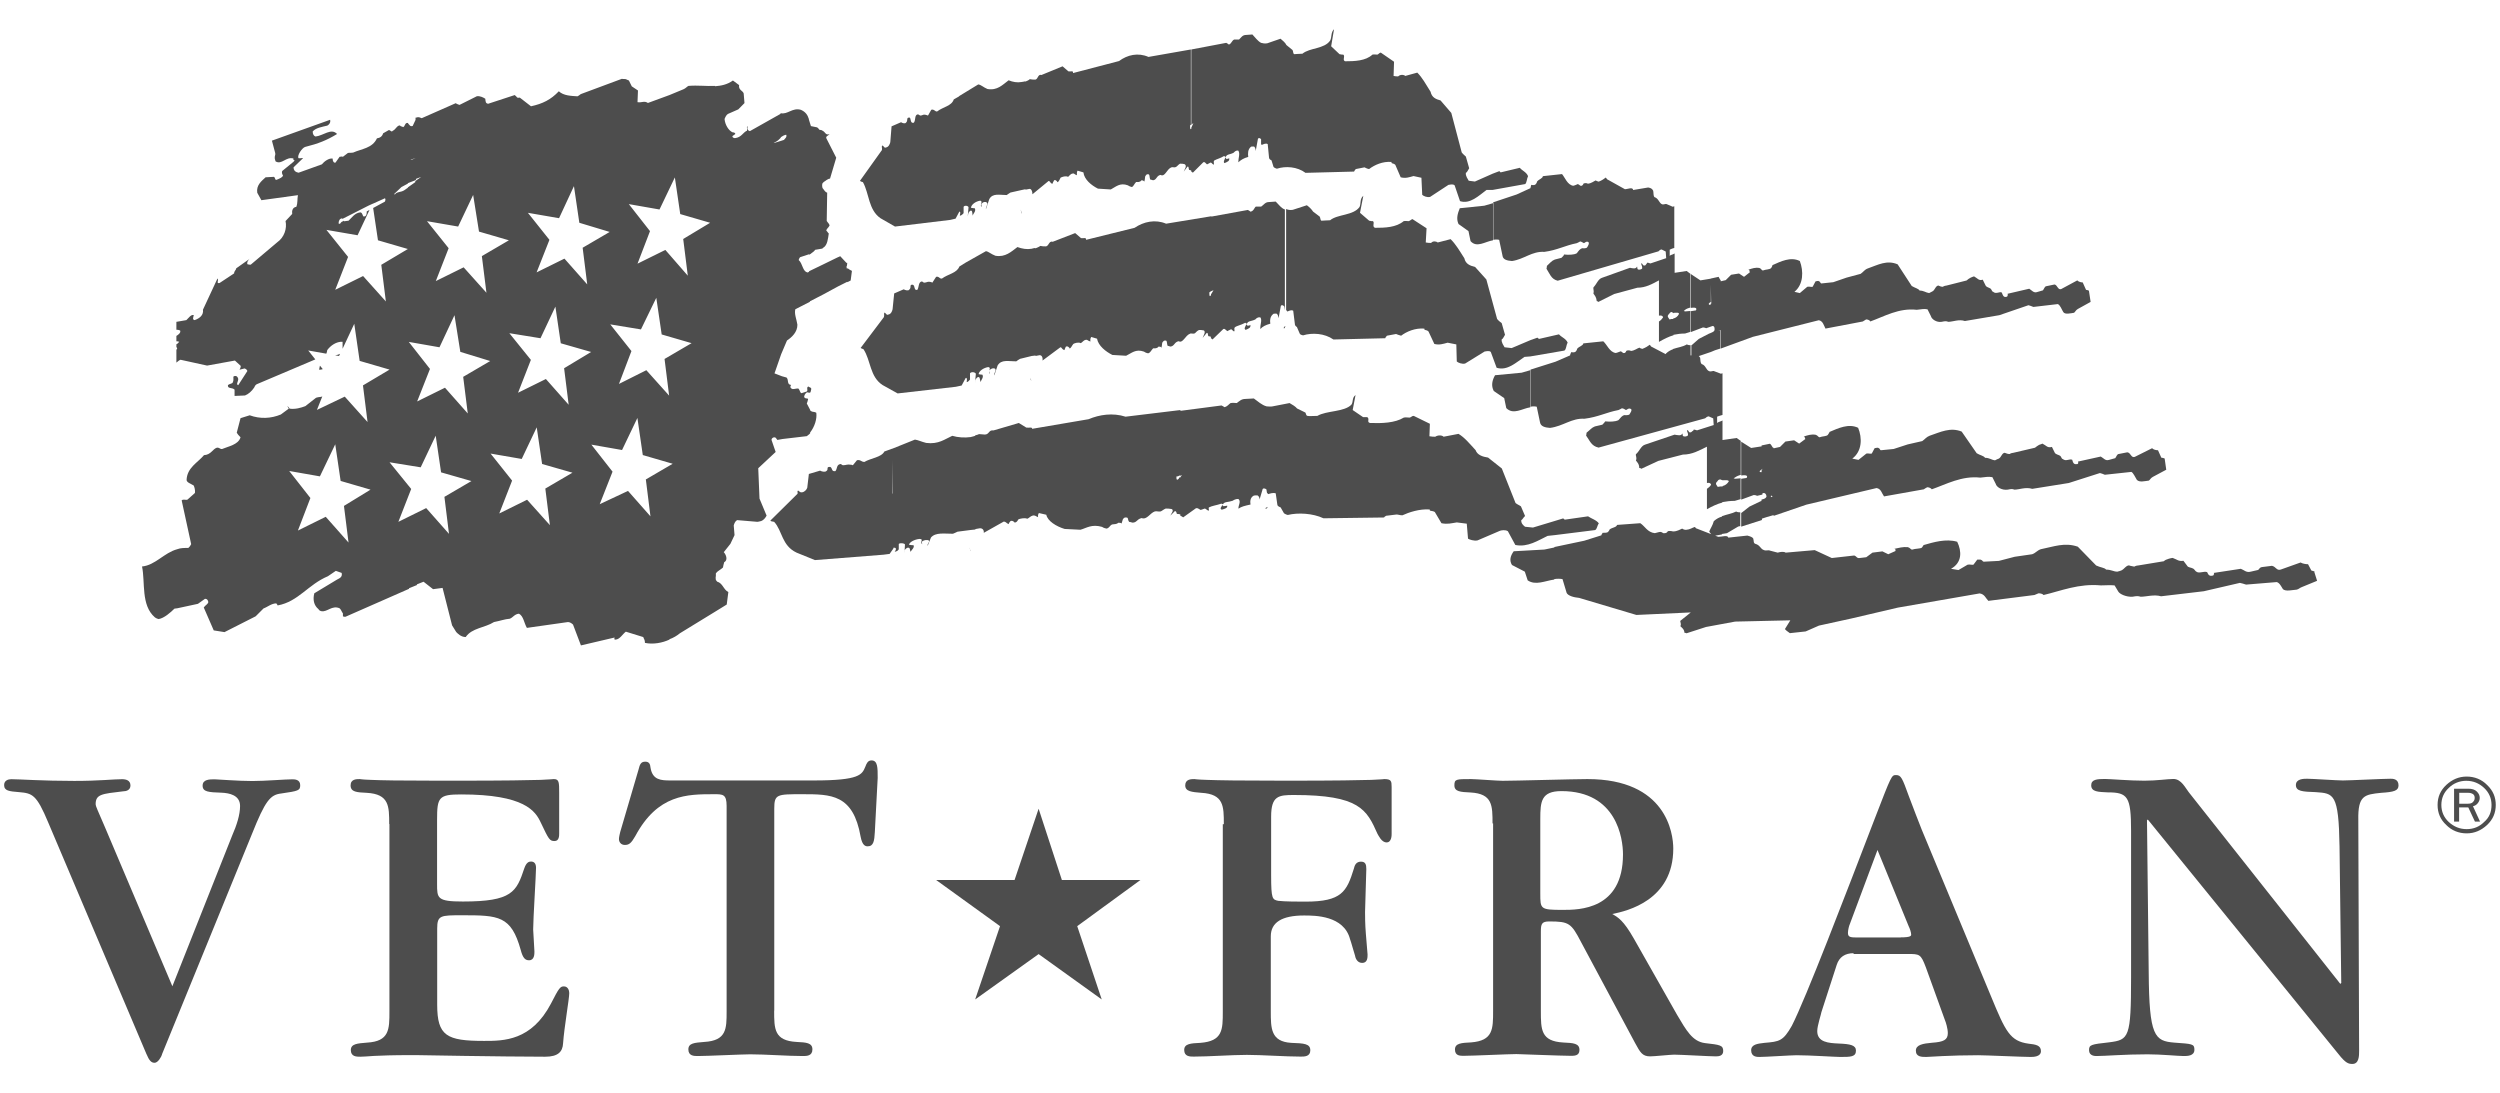 <svg xmlns="http://www.w3.org/2000/svg" id="Layer_1" viewBox="0 0 218.27 95.4"><defs><style>.cls-1{fill:#4d4d4d;}</style></defs><path class="cls-1" d="M148.98,28.65l.43-.15h0s.11-.04.11-.04c.11,0,.18.07.18.29,0,.18-.11.22-.36.33h0s-.08.04-.11.04l-.91.47-.58.51s-.04.04-.07.04v.89h-.07s0-.89,0-.89c-.07,0-.18,0-.33-.07-.36.22-.76.25-1.2.4v.02c-.18.07-.41.17-.62.38,0,.02-.02.03-.02.05l-1.28-.67s-.07-.11-.11-.15c-.14.11-.36.25-.65.36-.11-.04-.18-.04-.25-.11-.22.07-.4.25-.73.29-.14-.07-.33-.07-.43,0,0,.07-.07.15-.14.18-.18.04-.15-.07-.33-.15-.14.04-.25.11-.44.15-.54-.07-.76-.73-1.09-1.02l-1.74.18c-.04.22-.36.25-.54.47,0,.04-.04.15-.11.22-.07.11-.25.11-.4.07-.04.07-.11.22-.11.29l-1.27.55-2.18.69v3.24c.18-.04.36-.04.54,0l.29,1.38c.07.36.47.44.87.47,1.16-.15,1.89-.87,3.01-.8,1.2-.15,1.88-.55,2.97-.76.11-.04.29-.15.29-.15.11,0,.25.07.36.15.14-.04.18-.18.4-.11.22.07-.07.44-.11.51-.07.04-.29.07-.4.04-.25.04-.36.25-.54.44-.29.15-.76.15-1.16.11-.04.07-.11.15-.25.29l-.65.15c-.29.11-.4.29-.73.55,0,.11-.04.25-.04.25.33.44.44.91,1.09,1.05l9.28-2.55c.07,0,.11-.15.33-.18l.4.18.04.58-1.38.44c-.11.07-.25-.07-.36-.04-.11.22,0,0-.22.22-.25.11-.18-.15-.36-.18-.04.15.11.22.07.47-.07.07-.29.15-.44.04-.04-.18,0,0-.04-.22-.11.25-.4.15-.69.11l-2.57.87c-.36.11-.47.55-.8.84-.04.15.11.29,0,.55.11.15.29.29.29.65.04,0,.11,0,.18.07l1.49-.69,2.14-.55c.81,0,1.43-.36,2.1-.69v3.17c.18-.04.33,0,.36.15-.07.15-.22.25-.36.36v1.78c.44-.25.91-.47,1.34-.58v-.04c.36-.07.73-.11,1.09-.11l.51-.15v-1.82l-.47.04-.14-.04c.25-.15.25-.18.58-.29h.04v-2.98l-.36-.25-1.23.18v-1.71c-.11.07-.29.11-.36.15l-.11.07v-.55c.07-.04.33-.11.47-.15v-3.64s-.11.04-.14.04l-.58-.22c-.11-.07-.25.07-.44,0-.29-.11-.29-.51-.65-.62-.14-.11-.11-.36-.14-.55-.03-.06-.07-.1-.12-.15l1.06-.36h0s.36-.15.36-.15l.47-.15v-1.6s.03-.02.04-.02v1.62l2.79-1.02,5.76-1.45c.36.07.43.44.58.73l3.26-.62s.18-.11.29-.18c.14,0,.33.07.36.18,1.23-.44,2.5-1.2,4.06-1.02.44-.04.62-.11.94-.04l.29.58c.07.29.51.58.94.51.33-.07.4-.07.58,0,.4,0,.94-.25,1.45-.07l3.01-.51,2.54-.87c.14.04.25.07.43.15l2.14-.25c.22.11.33.47.47.69.14.25.65.11.94.07.11-.07.14-.22.33-.33l1.12-.62-.15-.98s-.14-.07-.25-.07l-.29-.65c-.11,0-.36-.04-.47-.18l-1.41.76c-.29.11-.33-.36-.58-.4l-.72.15c-.11,0-.18.18-.29.36l-.51.15c-.29.11-.47-.15-.69-.29l-1.89.44c.04.15,0,.15-.04.25-.33.11-.36-.11-.47-.36-.18-.11-.51.18-.76-.07-.11,0-.11-.22-.25-.29-.11-.07-.33-.11-.4-.25l-.25-.51c-.36.11-.43-.11-.76-.29-.04,0-.18.07-.29.11-.14.07-.25.15-.36.25l-1.74.44c-.07,0-.25.04-.33.11-.14,0-.25-.04-.4-.11-.25.04-.29.4-.51.51-.07.04-.14.07-.29.15-.29-.04-.47-.22-.83-.22-.11-.18-.4-.22-.69-.4l-1.23-1.89c-.94-.4-1.7.04-2.61.36-.29.11-.36.29-.62.47l-1.23.33-1.16.4-1.05.11c-.11-.04-.04-.15-.25-.22-.04,0-.14,0-.25.04l-.25.47c-.14.04-.25-.04-.47,0l-.65.55-.47-.11c.8-.65.8-1.82.47-2.69-.8-.4-1.67.04-2.39.36,0,.07-.07.18-.11.25-.14.15-.47.11-.73.22-.14-.04-.11-.15-.29-.22-.36-.07-.65.04-.98.15.18.04.04.04.14.22l-.51.4-.44-.29-.69.11-.47.47-.44.1v-.1c-.07-.04-.11-.18-.18-.29l-.69.15.04,2.04s-.01,0-.03,0h.03c.04.15,0,.15-.04.15v.07l-.07.04c-.22-.05-.03-.21.08-.25h0v-2.04l-.91.15-.83-.55v2.95c.29-.04.58-.04.44.22l-.44.07v1.82l1.05-.4s.14,0,.29.07ZM150.94,42.03c-.14.22-.33.36-.54.4v.04h-.18l-.25.04c-.07-.15-.22-.22-.11-.4.14-.11.11-.25.36-.25.04.04.11.04.18.07.25,0,.54-.04.54.11ZM150.07,28.83s.05.01.07.02c-.05.04-.07.03-.07-.02Z"></path><path class="cls-1" d="M130.38,17.7v3.24c.18-.04.36-.04.51,0l.29,1.38c.04.36.43.44.83.47,1.05-.15,1.74-.87,2.83-.8,1.12-.15,1.78-.55,2.83-.76.11-.04.29-.15.29-.15.07,0,.18.07.33.15.11-.04.18-.18.36-.11.18.07-.04.44-.11.51-.07.04-.25.07-.36.04-.25.04-.36.25-.51.44-.25.15-.73.15-1.12.11,0,.07-.07.15-.22.29l-.58.15c-.29.11-.4.29-.69.55,0,.11-.04.25-.04.25.29.44.4.91.98,1.05l8.74-2.55c.11,0,.11-.15.33-.18l.36.18.04.58-1.31.44c-.11.07-.18-.07-.36-.04-.07.22,0,0-.14.22-.25.11-.22-.15-.36-.18-.04.15.11.22.07.47-.07.07-.29.15-.4.04-.04-.18,0,0-.04-.22-.11.25-.4.15-.62.11l-2.43.87c-.36.11-.47.55-.76.84-.04.15.07.29,0,.55.11.15.25.29.29.65,0,0,.07,0,.14.07l1.38-.69,2.03-.55c.72,0,1.28-.32,1.88-.64v3.08c.18-.04.33,0,.36.15-.11.15-.18.25-.36.36v1.78c.44-.25.87-.47,1.27-.58v-.04c.35-.07.66-.11,1.01-.11l.47-.15v-1.82l-.47.04-.11-.04c.18-.15.18-.18.54-.29h.04v-2.95l-.33-.25-1.05.16v-1.69c-.11.07-.25.11-.36.15l-.07.07v-.55s.22-.11.4-.15v-3.64s-.11.04-.14.04l-.51-.22c-.14-.07-.25.07-.43,0-.25-.11-.29-.51-.65-.62-.11-.11-.07-.36-.11-.55-.07-.15-.18-.25-.44-.29l-1.31.22c-.04-.29-.47-.07-.72-.07l-1.56-.87s-.07-.11-.11-.15c-.14.11-.33.25-.62.36-.11-.04-.18-.04-.25-.11-.18.07-.36.25-.69.29-.11-.07-.29-.07-.4,0,0,.07-.07.15-.15.18-.14.04-.14-.07-.33-.15-.11.04-.22.11-.4.15-.51-.07-.73-.73-.98-1.02l-1.67.18c-.04.22-.33.25-.51.47,0,.04-.04.15-.11.22-.07.11-.25.11-.4.07,0,.07-.07.22-.07.29l-1.2.55-2.07.69ZM146.59,27.41c-.11.22-.29.36-.51.4v.04h-.14l-.18.04c-.07-.15-.22-.22-.11-.4.14-.11.11-.25.36-.25-.04.07.07.07.11.11v-.04c.24,0,.47-.06.47.11Z"></path><path class="cls-1" d="M128.39,21.05c.54.62,1.27.04,1.96-.07v-3.24l-.76.22-2.14.22c-.18.44-.33.91-.11,1.38l.87.62.18.87Z"></path><path class="cls-1" d="M89.12,18.29c0,.07.04.22.04.29.11.25-.04-.22-.04-.29Z"></path><path class="cls-1" d="M75.35,15.92c.54.98.47,2.4,1.52,3.13l1.27.73,4.82-.58.47-.11.33-.62c.15.04.04.25.04.36.07,0,.18-.04.33-.22v-.55c.07-.15.4-.11.43.04l-.07.8c.04-.11,0-.36.25-.51.18-.04.14.25.18.44.04-.18.33-.4.18-.65-.07,0-.14,0-.33-.04.04-.29.4-.55.8-.62.29.04-.04.36.11.55.04-.04,0-.18,0-.25.07-.07.14-.22.4-.18.29.11-.04.4,0,.62l.29-.87c.29-.55.91-.36,1.52-.36.07-.04.25-.18.33-.22l.98-.22.33-.07v.04l.36-.07c.14,0,.25.18.25.47l1.41-1.16c.14,0,.11.18.33.25.04-.07.07-.18.14-.29.07-.11.29.04.29.15.15-.04.18-.22.29-.4.14-.07.44-.18.65-.07.11-.07.18-.25.4-.29.14-.04.14.07.36.15.04-.07-.04-.22.07-.4l.51.15c.07.62.69,1.13,1.27,1.42l1.12.07c.43-.22.8-.62,1.49-.36.15.11.36.15.36.15.14-.07.18-.25.36-.44.14,0,.33.04.47-.15.07,0,.14,0,.25.11.04-.11.04-.22.07-.44.07-.11.11-.25.33-.18.07.07.04.25.11.44.18.04,0,0,.25.07.33-.04.29-.4.65-.47.4.22.54-.51.94-.65.11-.07.25.04.4-.04.11-.04.18-.18.36-.29.15,0,.25,0,.4.04.25.15,0,.44-.07.65l.33-.44c.14,0,.07.18.14.29.03,0,.11.03.18.05v.09c.07.04.11.07.14.11l.91-.91c.15-.07.18.07.33.18.04,0,.11-.07.29-.15.11-.04.14.11.29.18.07-.07-.04-.22.04-.36.25-.15.51-.18.87-.4.29.11-.18.47.04.62.25-.11.47-.18.4-.44,0,0-.04.07-.18.07,0,.11-.29-.25-.11-.18.11-.25.36-.18.69-.36.07-.07.18-.22.4-.18.18.25,0,.65,0,1.02.25-.22.47-.36.87-.47-.04-.29-.04-.65.22-.87,0-.04.14-.04.29-.04.07.07.14.18.14.4l.18-.98c0-.29.36-.11.29.04v.33s.04.07.07.07c.11-.04.33-.18.51-.07l.11,1.13c0,.15.07.22.22.29l.18.58c.07.07.15.11.29.15.76-.25,1.78-.18,2.5.36l4.24-.11c.07-.15.04-.07.15-.22l.76-.15c.11.04.18.11.4.15.47-.36,1.2-.69,1.96-.62-.04.18.14.07.33.25l.47,1.09c.43.11.73,0,1.12-.11l.69.15.07,1.49c.11.11.44.25.69.18l1.6-1.05c.11,0,.36-.11.54.04l.47,1.38c.87.29,1.63-.47,2.32-.98h.54l2.83-.51c.14-.11.14-.47.25-.69-.14-.36-.51-.47-.72-.73l-1.67.4s-.07-.04-.11-.11l-.58.22-1.56.69-.54-.07c-.07-.15-.29-.4-.25-.69.11-.04.15-.18.29-.4l-.29-1.02c-.11-.11-.22-.18-.36-.36l-.91-3.45-.94-1.09c-.4-.11-.76-.25-.87-.76-.43-.69-.73-1.24-1.16-1.67l-1.05.29c-.11-.11-.43-.15-.62.04-.11,0-.25,0-.4-.04l.04-1.24-1.16-.8c-.15.04-.15.11-.29.18-.14,0-.29-.04-.44,0-.58.55-1.56.58-2.39.58-.25-.11.04-.44-.15-.58-.07,0-.18,0-.33-.04l-.73-.69.25-1.49c-.29.29-.18.65-.33.98-.51.76-1.78.62-2.43,1.16-.33,0-.54.04-.72.04-.11-.07-.07-.22-.14-.36l-.54-.44c-.07-.18-.33-.4-.51-.55l-1.16.4c-.22.04-.4,0-.54-.04h0c-.29-.15-.51-.47-.76-.73l-.54.04c-.33,0-.43.22-.62.4h-.43c-.22.11-.25.4-.47.44-.11-.11,0,0-.22-.15l-3.05.58v6.58c.07-.07.11-.11.18-.15l-.18.4v.1c-.13.14-.11-.28-.11-.28-.04,0,.04-.04.07-.07v-6.58l-3.7.65c-.91-.4-1.85-.18-2.57.36l-4.02,1.05c.04-.25-.18-.11-.4-.15l-.51-.44-1.85.76c-.33-.11-.29.44-.58.4-.14,0-.25,0-.43-.04-.11.11-.25.15-.4.22v-.04c-.07.04-.18.04-.33.07-.36.07-.76,0-1.12-.15-.54.4-.98.91-1.85.76-.36-.15-.54-.36-.8-.4l-1.67,1.02v.02l-.47.27c-.18.58-.94.65-1.45,1.05-.18.04-.25-.22-.51-.15l-.29.51-.11-.04c-.33-.11-.36.04-.54.04-.07,0-.07-.04-.22-.11-.33.04-.18.47-.36.73-.33.11-.25-.36-.36-.44-.36-.04-.11.25-.33.44-.07.11-.33.04-.43-.04l-.83.36-.11,1.38c-.04.18-.15.44-.4.47-.11.07-.11-.07-.29-.18-.11.07,0,.22-.04.4l-1.92,2.69s.07.07.25.11Z"></path><path class="cls-1" d="M181.39,40.5c-.33.11-.4-.11-.47-.36-.25-.11-.54.18-.83-.07-.11,0-.11-.22-.25-.29-.11-.07-.36-.11-.44-.25l-.25-.51c-.4.11-.47-.11-.83-.29,0,0-.14.07-.29.11-.11.07-.25.15-.36.25l-1.88.44c-.07,0-.25.04-.33.11-.15,0-.25-.04-.44-.11-.25.04-.29.4-.51.51-.11.04-.18.07-.33.15-.33-.04-.47-.22-.87-.22-.11-.18-.44-.22-.73-.4l-1.31-1.89c-.98-.4-1.85.04-2.79.36-.29.11-.4.29-.65.47l-1.27.29-1.23.4-1.12.11c-.11-.04-.04-.15-.25-.22-.04,0-.14,0-.29.04l-.25.47c-.18.04-.29-.04-.47,0l-.69.55-.54-.11c.87-.65.87-1.82.51-2.69-.83-.4-1.74.04-2.5.36,0,.07-.11.18-.14.25-.11.15-.47.11-.73.22-.14-.04-.14-.15-.33-.22-.4-.07-.69.04-1.05.15.14.04.04.04.14.22l-.54.4-.44-.29-.76.11-.47.47-.51.11s-.03.01-.04.02v-.05c-.14,0-.14-.22-.33-.36l-.73.15v.08l-.91.14-.87-.55v2.95c.29-.04.65-.04.47.22l-.47.07v1.82l1.09-.4s.22,0,.29.07l.47-.11v-.1l.11-.04c.11,0,.22.07.25.29-.04.18-.18.22-.44.29v.12s-.05.02-.07.02l-.98.47-.65.51s-.04.04-.07.04v1.2l1.81-.58v-.12l.4-.13.62-.18v.07l2.86-.98,6.13-1.45c.4.07.44.44.65.73l3.48-.62s.14-.11.29-.18c.14,0,.33.07.4.18,1.27-.44,2.61-1.2,4.24-1.02.47-.04.65-.11,1.05-.04l.29.58c.07.29.54.58,1.05.51.33-.07.4-.07.58,0,.43,0,.98-.25,1.56-.07l3.19-.51,2.72-.87c.14.04.25.07.43.15l2.32-.25c.18.11.33.47.47.69.22.25.69.11,1.05.07.11-.07.15-.22.36-.33l1.16-.62-.14-.98s-.18-.07-.29-.07l-.29-.65c-.14,0-.4-.04-.51-.18l-1.52.76c-.33.11-.33-.36-.65-.4l-.76.15c-.11,0-.18.18-.29.36l-.54.15c-.33.11-.47-.15-.73-.29l-1.99.44c.07.15,0,.15-.04.25ZM153.84,40.97v-.07q.04.15-.04.15v.16l-.04.02c-.33-.04.07-.25.07-.25ZM154.63,43.27c.05.03.11.04.16.05-.02,0-.06.02-.06.02-.11.11-.14.07-.11-.07Z"></path><path class="cls-1" d="M136.58,30.61c.18-.11.15-.47.29-.69-.14-.36-.54-.47-.76-.73l-1.74.4s-.07-.04-.14-.11l-.62.22-1.63.69-.62-.07c-.07-.15-.29-.4-.25-.69.11-.04.15-.18.29-.4l-.29-1.02c-.14-.11-.25-.18-.4-.36l-.94-3.45-.98-1.09c-.43-.11-.83-.25-.94-.76-.44-.69-.76-1.24-1.2-1.67l-1.12.29c-.14-.11-.43-.15-.58.04-.14,0-.29,0-.47-.04l.07-1.24-1.23-.8c-.14.04-.14.11-.33.18-.15,0-.29-.04-.44,0-.65.55-1.63.58-2.5.58-.29-.11,0-.44-.18-.58-.07,0-.18,0-.33-.04l-.8-.69.29-1.49c-.33.29-.18.65-.33.98-.54.76-1.92.62-2.57,1.16-.33,0-.54.04-.76.04-.11-.07-.07-.22-.15-.36l-.58-.44c-.11-.18-.33-.4-.54-.55l-1.23.4c-.25.04-.4,0-.58-.07v8.8c.04.07.07.11.11.15.11-.04.33-.18.51-.07l.14,1.13c0,.15.07.22.18.29l.25.58c.04.07.11.11.29.15.8-.25,1.88-.18,2.65.36l4.53-.11c.04-.15.04-.07.14-.22l.8-.15c.11.04.25.11.44.15.47-.36,1.23-.69,2.03-.62-.04.18.18.07.36.25l.51,1.09c.43.11.76,0,1.16-.11l.76.15.04,1.49c.11.11.47.25.73.18l1.7-1.05c.07,0,.4-.11.54.04l.51,1.38c.94.29,1.7-.47,2.43-.95l.51-.04,2.97-.51Z"></path><path class="cls-1" d="M130.53,32.76c-.25.44-.36.91-.11,1.38l.91.62.18.87c.62.62,1.38.04,2.1-.07v-3.24l-.76.22-2.32.22Z"></path><path class="cls-1" d="M110.91,28.29c-.04-.29-.04-.65.25-.87,0-.04.15-.04.29-.04.11.07.14.18.18.4l.18-.98c0-.29.36-.11.33.04,0,.07.04.18.04.25v-8.8c-.33-.11-.54-.44-.8-.69l-.58.04c-.33,0-.44.22-.69.4h-.47c-.14.11-.18.4-.47.44-.11-.11,0,0-.22-.15l-3.19.58v-.03l-3.95.65c-.94-.4-1.96-.18-2.75.36l-4.24,1.05c.04-.25-.25-.11-.44-.15l-.51-.44-1.96.76c-.36-.11-.33.44-.65.4-.14,0-.25,0-.43-.04-.15.11-.29.15-.44.22v-.04c-.07,0-.22.04-.33.07-.4.07-.83,0-1.23-.15-.54.4-1.05.91-1.92.76-.4-.15-.58-.36-.83-.4l-1.74.98-.58.36c-.22.58-.98.65-1.52,1.05-.22.04-.25-.22-.51-.15l-.33.51-.07-.04c-.36-.11-.4.04-.65.04-.04,0-.07-.04-.18-.11-.33.04-.25.47-.4.73-.33.11-.18-.36-.4-.44-.36-.04-.07.25-.33.44-.07.11-.33.04-.47-.04l-.83.36-.14,1.38c-.04.18-.14.44-.4.47-.11.07-.14-.07-.29-.18-.11.07,0,.22-.07.4l-2.03,2.69s.11.07.25.11c.65.98.54,2.4,1.67,3.13l1.31.73,5.08-.58.51-.11.33-.62c.04-.07.07-.07.07-.04.11.04.04.25.04.36.07,0,.14-.04.29-.22v-.55c.11-.15.44-.11.51.04l-.07.8c0-.11,0-.36.25-.51.22-.04.14.25.25.44,0-.18.29-.4.14-.65-.07,0-.14,0-.33-.04.04-.29.43-.55.83-.62.2.02.15.15.11.29.07-.07.18-.21.43-.18.29.11-.07.4,0,.62l.29-.87c.33-.55.94-.36,1.63-.36.04-.04.25-.18.33-.22l1.02-.25.33-.04v.04l.36-.07c.18,0,.29.18.25.47l1.56-1.16c.14,0,.11.18.36.25,0-.07.07-.18.11-.29.11-.11.33.04.33.15.14-.04.18-.22.33-.4.11-.07.44-.18.65-.07.15-.07.22-.25.44-.29.14-.04.14.07.4.15,0-.07-.04-.22.07-.4l.51.15c.11.62.76,1.13,1.34,1.42l1.2.07c.47-.22.83-.62,1.56-.36.14.11.36.15.36.15.22-.07.25-.25.44-.44.14,0,.33.04.47-.15.07,0,.22,0,.25.11.04-.11.04-.22.07-.44.07-.11.15-.25.36-.18.07.07.04.25.11.44.18.04,0,0,.25.07.36-.04.33-.4.72-.47.36.22.58-.51.98-.65.11-.07.25.04.43-.04.07-.04.14-.18.36-.29.14,0,.25,0,.43.04.18.15-.04.44-.11.65l.36-.44c.14,0,.07.18.14.29.03,0,.13.02.22.05v.13c.07.04.11.07.14.11l.94-.91c.14-.07.18.07.36.18,0,0,.11-.07.29-.15.11-.04.14.11.29.18.11-.07-.04-.22.07-.36.18-.15.51-.18.91-.4.29.11-.25.47.04.62.25-.11.47-.18.4-.44,0,0-.04.07-.18.07,0,.11-.33-.25-.11-.18.11-.25.36-.18.73-.36.07-.07.18-.22.44-.18.18.25-.04.65,0,1.02.18-.22.47-.36.87-.47ZM105.73,25.7v.07c-.18.29-.14-.25-.14-.25,0,0,.07-.04.14-.09h0c.07-.02.11-.06.22-.09l-.22.36Z"></path><path class="cls-1" d="M112.18,28.61v-.04s.07-.07.07-.07h-.07c-.07,0-.14.15-.07.18l.07-.07Z"></path><path class="cls-1" d="M86.41,32.65s-.03-.17-.04-.25c-.02.09-.03.18.04.25Z"></path><path class="cls-1" d="M86.37,32.4s0,0,0-.01c0,0,0,0,0,0,0,0,0,0,0,0Z"></path><path class="cls-1" d="M89.99,32.98c0,.06,0,.13,0,.17.08.22.02-.01,0-.17Z"></path><path class="cls-1" d="M202.13,49.92s-.14-.07-.33-.11l-.29-.55c-.18,0-.47-.04-.65-.15l-1.74.62c-.36.11-.4-.25-.76-.33l-.87.11c-.14,0-.25.15-.33.25l-.65.15c-.4.11-.58-.15-.87-.25l-2.36.36c.07.11,0,.11-.04.22-.36.11-.44-.07-.54-.29-.29-.11-.69.15-.94-.04-.11-.04-.14-.22-.33-.29-.11-.07-.4-.07-.47-.22l-.33-.44c-.43.07-.54-.11-.94-.25-.04,0-.25.04-.33.07-.22.07-.33.11-.44.22l-2.18.36c-.11,0-.29.04-.4.11-.14-.04-.29-.04-.47-.11-.29.04-.36.29-.65.44-.11.04-.18.07-.36.11-.33,0-.54-.18-.98-.18-.14-.18-.51-.18-.87-.36l-1.6-1.64c-1.16-.4-2.1,0-3.23.22-.33.11-.44.33-.76.44l-1.52.22-1.38.36-1.31.07c-.14,0-.07-.11-.29-.18h-.29l-.33.44c-.14.04-.29-.04-.51,0l-.8.47-.65-.11c.98-.55.94-1.53.54-2.36-.98-.29-2.07.04-2.94.29,0,.04-.11.15-.14.22-.15.11-.54.07-.87.18-.14-.04-.14-.15-.36-.22-.44-.04-.8.07-1.2.15.22,0,.04.04.14.18l-.65.29-.51-.25-.87.11-.54.4-.58.07c-.25.04-.25-.15-.47-.22l-1.96.22-1.49-.69-2.54.22c-.14-.11-.47-.07-.69,0l-.69-.18c-.14-.07-.29.04-.51-.04-.33-.11-.33-.44-.76-.55-.18-.07-.11-.25-.18-.47-.07-.11-.25-.18-.51-.25l-1.67.18c-.04-.25-.54-.07-.87-.07l-.27-.1.59-.11v-.04l.44-.07.98-.58.18-.04v-1.2c-.07,0-.25,0-.36-.07-.36.18-.8.25-1.23.4v.04c-.25.07-.47.18-.72.4-.11.4-.29.62-.4.91.02.04.09.14.18.23l-1.34-.52s-.07-.11-.11-.11c-.22.07-.4.22-.76.25-.11,0-.25-.04-.33-.11-.18.07-.43.25-.8.25-.14-.04-.4-.07-.47,0-.04.07-.11.15-.25.15-.22.04-.14-.07-.36-.11-.18,0-.29.07-.51.11-.65-.07-.87-.62-1.27-.87l-2.03.15c-.04.22-.44.22-.65.4,0,.04-.07.15-.14.22-.07.07-.29.07-.47.07,0,.04-.11.15-.11.22l-1.49.47-2.61.55v.04l-.87.18-2.68.15c-.29.4-.4.8-.15,1.2l1.12.58.25.76c.69.47,1.52.04,2.32-.07v-.04c.25-.04.47-.04.72,0l.36,1.2c.11.25.62.4,1.09.44l5,1.49,4.75-.22-.91.73c-.04.11.11.25,0,.47.14.15.33.25.36.58.04,0,.11,0,.18.04l1.7-.55,2.54-.47,4.82-.11-.47.76c.04.07.25.25.43.36l1.38-.15,1.16-.51,2.83-.62,4.06-.95,7.14-1.24c.44.07.51.4.76.65l4.02-.51s.25-.11.36-.15c.14,0,.36.04.44.15,1.52-.36,3.08-1.02,5-.84.51,0,.73-.04,1.2,0l.33.55c.14.22.69.47,1.23.44.4-.07.47-.07.72,0,.51,0,1.16-.22,1.78-.04l3.73-.44,3.15-.73c.18.04.29.07.54.15l2.68-.22c.25.07.4.4.54.62.25.22.8.07,1.2.04.18-.04.25-.15.44-.22l1.34-.55-.25-.8Z"></path><path class="cls-1" d="M135.09,46.79l.65-.07,3.52-.44c.18-.07.18-.4.33-.58-.18-.29-.69-.44-.94-.62l-2.03.29s-.07-.04-.14-.11l-.72.22-1.92.58-.69-.07c-.14-.11-.36-.29-.33-.58.11-.04.14-.18.33-.36l-.36-.84c-.15-.11-.29-.15-.47-.29l-1.2-3.02-1.2-.95c-.47-.07-.94-.22-1.09-.65-.54-.58-.94-1.09-1.49-1.42l-1.3.25c-.15-.15-.51-.15-.73,0-.14,0-.29,0-.51-.04l.04-1.09-1.41-.69c-.18,0-.18.11-.36.15-.22,0-.33-.04-.51,0-.76.47-1.92.51-2.94.47-.33-.07,0-.36-.25-.51h-.36l-.91-.62.25-1.31c-.33.25-.18.58-.36.84-.62.65-2.18.51-2.97.98-.4,0-.69.04-.87,0-.14-.04-.11-.18-.18-.29l-.73-.36c-.11-.15-.4-.33-.65-.47l-1.49.29c-.18.04-.36,0-.51,0-.43-.11-.76-.44-1.12-.69l-.73.04c-.36,0-.51.18-.76.36-.18,0-.29-.04-.54,0-.18.11-.25.29-.54.36-.14-.11,0,0-.25-.15l-3.59.47v-.07l-4.79.58c-1.12-.36-2.28-.18-3.23.22l-4.93.84c.04-.18-.29-.07-.51-.11l-.65-.4-2.21.65c-.43-.07-.36.36-.76.36-.22,0-.29-.04-.51-.04-.11.07-.22.07-.33.11v.04c-.11.04-.25.07-.4.11-.51.07-1.09.04-1.6-.11-.65.29-1.2.76-2.28.62-.44-.11-.69-.25-.98-.29l-1.99.8.04,3.89s0,0,0,.01l-.03.02v-3.93l-.69.25c-.25.51-1.2.58-1.74.91-.29,0-.33-.22-.65-.15l-.36.44-.11-.04c-.44-.07-.44.04-.76.04-.04,0-.07-.04-.18-.11-.4.04-.29.4-.47.62-.36.07-.25-.25-.44-.36-.43-.04-.11.22-.36.36-.11.11-.4.04-.54-.04l-.98.29-.14,1.2c-.04.15-.22.36-.43.4-.22.04-.22-.07-.36-.15-.14.04,0,.18-.07.29l-2.36,2.33c.04.07.11.07.33.11.73.8.65,2.07,1.96,2.69l1.6.65,5.98-.47.54-.07.33-.47v-.07c.33-.04.22.22.11.36.11-.04.25-.04.36-.22v-.47c.11-.11.47-.07.54.04l-.04.73c0-.11-.04-.29.25-.44.29-.04.18.18.29.36.04-.15.36-.36.25-.58-.11,0-.18,0-.4-.04.04-.22.47-.47.94-.51.4.04-.04.25.22.47,0-.04-.04-.15-.04-.22.07-.07.25-.18.51-.15.33.07-.07.29,0,.51l.29-.73c.4-.47,1.16-.33,1.92-.33.07-.04.29-.11.4-.18l1.16-.15.4-.04v-.04l.4-.07c.25,0,.36.18.33.4l1.74-.98c.22,0,.22.15.44.22,0-.07.07-.18.14-.25.11-.11.36.04.36.11.22,0,.25-.15.36-.29.14-.04.51-.15.76-.04.18-.07.25-.22.51-.29.22,0,.22.07.43.15,0-.04-.04-.18.07-.36l.65.15c.11.55.87,1.02,1.6,1.24l1.38.07c.54-.15.98-.51,1.89-.25.14.11.4.15.4.15.25-.07.25-.25.47-.36.18-.04.4,0,.54-.15.11,0,.25,0,.29.07.04-.07.04-.18.11-.36.07-.11.14-.22.4-.15.07.04.04.22.15.36.25.04,0,0,.29.07.4,0,.36-.29.8-.4.47.18.73-.44,1.16-.58.14-.04.33.04.51,0,.11-.04.25-.18.44-.25.14,0,.29,0,.51.04.25.11-.04.4-.11.58l.4-.4c.18.04.11.18.18.25.04,0,.18,0,.29.04v.11c.11.04.18.11.25.15l1.12-.8c.14-.04.25.07.4.15.04,0,.14-.04.33-.11.11-.04.18.11.36.18.11-.07-.04-.18.04-.29.29-.15.65-.18,1.09-.33.06.01.06.04.08.06,0-.02.01-.03.07-.02.11-.22.43-.15.83-.29.07-.04.25-.18.51-.15.25.22-.04.58,0,.84.25-.18.54-.25,1.05-.36-.04-.25-.04-.58.25-.76.04-.04.22-.04.36-.04.11.07.18.18.18.36l.25-.84c0-.25.43-.07.36.04,0,.11.04.15.04.22.04.04.07.07.11.11.14-.04.4-.15.65-.07l.14.98c0,.11.11.18.29.25l.29.51s.15.11.33.15c.91-.22,2.18-.15,3.12.29l5.29-.07c.07-.11.04-.04.18-.15l.91-.11c.15,0,.29.07.51.07.54-.25,1.49-.58,2.39-.51-.04.18.18.07.44.22l.58.98c.54.11.87,0,1.34-.07l.87.11.11,1.31c.11.07.51.22.83.15l1.96-.84c.11-.04.47-.11.69.04l.65,1.2c1.09.22,1.99-.4,2.83-.8ZM103.01,41.74v-.11l-.11.18c-.25.25-.18-.22-.18-.22.1.03.21-.04.29-.09v.05c.07-.04.11-.04.18-.07l-.18.25Z"></path><path class="cls-1" d="M110.62,44.36l.07-.11s-.07.04-.11.04l.04.07Z"></path><path class="cls-1" d="M106.71,44.1s-.02-.03-.03-.05c0,.01.02.03.03.05Z"></path><path class="cls-1" d="M106.67,44.5c.25-.07.54-.15.47-.36,0,0-.04.04-.25.04,0,.07-.12-.01-.18-.08-.02.12-.27.3-.04.4Z"></path><path class="cls-1" d="M110.59,44.28c-.07.04-.14.11-.07.15l.11-.07h-.04v-.07Z"></path><path class="cls-1" d="M84.69,47.97c-.01-.06-.02-.11-.02-.16-.01.03,0,.09.02.16Z"></path><path class="cls-1" d="M84.7,48.06c.07.14.02.02-.01-.1,0,.03.01.08.01.1Z"></path><path class="cls-1" d="M73.93,23.45h0v-.07s-.03-.04-.03-.07c.04-.07.07-.18.07-.36h-.07l-.54-.58-.25.11-1.27.62-1.2.58v.04l-.11.07c-.47-.07-.43-.76-.8-1.09.04-.07.04-.18.14-.25l.76-.25v.04l.14-.07c.11-.11.29-.18.4-.36l.65-.11v-.04l.07-.04c.36-.22.4-.8.47-1.24-.04,0-.11-.15-.22-.25.04-.18.14-.18.29-.44-.04-.18-.14-.22-.25-.4l.04-2.47c-.18-.04-.25-.22-.4-.4v.04c0-.07-.04-.14-.04-.22s0-.18.04-.25l.11-.11c.14-.07.29-.25.54-.29l.54-1.82-.87-1.71c-.04-.18.14-.18.29-.36-.36.15-.36-.18-.62-.29-.04-.04-.11-.07-.22-.07s-.07-.11-.25-.22l-.54-.11c-.07-.18-.11-.4-.18-.58v-.04c-.11-.36-.29-.62-.69-.8-.76-.22-1.16.44-1.78.29v.06l-2.68,1.51c-.15-.04-.29-.18-.18-.4-.14-.04-.04.15-.07.36-.36.15-.47.58-1.05.65-.07,0-.25-.04-.22-.18.22-.15,0,0,.25-.18,0-.04-.04-.15-.25-.15-.33-.15-.65-.65-.69-1.16.04-.11.15-.36.29-.44l.91-.4.54-.55-.07-.84c-.07-.25-.47-.29-.4-.73l-.54-.4c-.5.36-1.03.46-1.56.5v-.03c-.73.04-1.52-.07-2.32,0-.11.04-.25.22-.43.29l-1.23.51-1.88.69c-.33-.22-.54,0-.91-.07l.04-1.02-.54-.36c-.07-.11-.11-.25-.25-.51-.04,0-.14-.07-.25-.11-.07-.04-.29,0-.36-.04l-3.52,1.31c-.14.04-.14.11-.36.22-.54-.04-1.2-.04-1.63-.44-.69.73-1.41,1.09-2.43,1.31l-.98-.76c-.29.07-.22-.07-.44-.22l-2.32.76c-.22-.04-.22-.15-.25-.44-.18-.11-.43-.25-.73-.22l-1.52.76c-.07-.04-.18-.04-.33-.15l-2.97,1.31c-.12-.03-.24-.14-.44-.06h0s0,0,0,0c-.04.02-.06-.01-.1.02v.19l-.25.53c-.22.07-.25-.07-.4-.22v-.04c-.29-.07-.25.29-.43.36-.18-.11-.14,0-.29-.15-.25,0-.36.36-.62.47-.11.15-.18-.04-.33-.07l-.51.29c-.07.25-.25.4-.54.44-.4.87-1.34.91-2.07,1.24-.18.04-.36,0-.47.04-.15.11-.29.22-.47.36v-.07s-.14.04-.25.04l-.36.51c-.14.04-.25-.11-.25-.36-.33-.04-.73.25-.94.51l-2.03.73c-.22-.04-.44-.15-.44-.47l.83-.8c-.07-.04-.22.04-.4,0-.14-.25.33-.91.58-.98,1.16-.29,1.89-.58,2.79-1.13-.51-.55-1.2.15-1.88.22-.14-.04-.25-.18-.25-.44.29-.33.83-.4,1.27-.51.11-.04.33-.25.25-.51l-5.08,1.82.29,1.09c.04.15-.07.25-.04.47.04.18,0,0,.07.25.54.33.91-.44,1.56-.25-.07.25.25.04,0,.29l-.98.8c-.04.11-.04.22.07.4-.07.18-.29.25-.54.36-.18.07-.11-.15-.25-.25l-.73.04c-.36.33-.83.69-.73,1.35l.36.65,3.19-.44c-.07.36,0,.65-.14,1.02-.33.04-.4.36-.36.62l-.58.62c.14.65-.11,1.42-.72,1.85l-2.32,1.96c-.07,0-.18,0-.29-.04-.07-.18.11-.44.25-.51l-1.23.87c0,.15-.18.22-.18.44l-1.27.84c-.33.07-.04-.22-.18-.4l-1.27,2.73c.07.47-.29.76-.73.91-.22-.04-.11-.25-.07-.44-.25-.07-.44.25-.65.44l-.87.15v.69c.07,0,.18,0,.33.07.07.18-.14.36-.33.47v.47c.07,0,.14,0,.25.04-.07.07-.14.18-.25.22v.22c.04.07.07.15.07.18q0,.07-.07.04v1.16c.11-.07.18-.18.36-.25l2.32.51,2.43-.44.51.47s0,.18-.11.33c.14-.04.29-.07.44-.11.11.04.18.07.25.22l-.8,1.24c-.22-.07,0-.29,0-.55-.04-.15-.14-.33-.4-.22-.07.11.04.25-.07.51-.04.15-.25.11-.43.25-.04.36.36.18.58.4v.55l.91-.04c.29-.11.58-.36.8-.69.04-.04.07-.22.22-.29l5.12-2.17-.62-.78,1.58.28c.04-.09.07-.2.08-.31.29-.4.8-.76,1.34-.73v.61s0,0,0,0l1.02-2.18.47,3.24,2.61.76-2.32,1.38.4,3.2-1.99-2.22-2.43,1.16.47-1.18c-.2.1-.46.01-.65.2l-.83.65c-.4.15-.87.29-1.38.22,0,0-.04-.11-.18-.22,0,.07.07.11.11.22l-.69.51c-.87.36-1.81.4-2.72.07l-.8.25-.33,1.27c.07.11.14.22.33.4-.18.65-1.09.8-1.6,1.02-.18.04-.25-.15-.47-.11-.36.11-.51.62-1.12.65-.54.65-1.49,1.09-1.52,2.18.04.22.33.29.62.47.07.15.14.4.11.65l-.65.58c-.14.07-.36-.07-.51.07l.83,3.82c-.04.07-.11.22-.25.33-.36,0-.68,0-.96.11h0c-1.16.31-1.92,1.4-3.08,1.51.29,1.38-.11,3.38,1.12,4.44.14.11.33.15.33.15.47-.07,1.05-.58,1.38-.91l.24-.03h0s1.81-.39,1.81-.39l.62-.44c.18,0,.25.11.29.29-.07.22-.25.25-.4.47l.87,2,.94.15,2.72-1.38.69-.69c.33-.11.69-.44,1.12-.44,0,.04.07.07.11.18,1.81-.33,2.65-1.82,4.39-2.55l.69-.47.51.18c.07.33-.11.44-.4.58l-1.99,1.2c-.14.55-.04,1.05.36,1.38.07.15.25.18.25.18.51.11.94-.55,1.6-.25.11.08.17.28.29.45v.25c.07.04.11.04.22.04l5.55-2.44v-.05l.69-.28v-.06l.58-.23.83.65.83-.11.83,3.27.36.58c.11.11.4.44.83.44.54-.8,1.67-.8,2.47-1.31.58-.11.91-.25,1.38-.29.29-.11.4-.4.8-.44.4.22.44.8.69,1.24l3.59-.51c.15,0,.33.11.44.22l.69,1.82,2.94-.69c-.04.11-.04.22.11.18.36-.04.58-.47.87-.69l1.52.47c.04.15.15.22.15.51.72.15,1.52,0,2.14-.29v-.03c.32-.11.66-.31.91-.52l3.15-1.93h0s.94-.58.94-.58l.14-1.09c-.44-.22-.47-.76-.98-.91-.04-.04-.07-.11-.11-.14h0c0-.07-.04-.18,0-.36v-.22c.12-.19.35-.27.62-.51.04-.18.04-.25.11-.47.36-.18.14-.69-.04-.87l.58-.73.36-.76-.07-.84c.04-.15.11-.36.29-.47l1.78.15s.25-.04.33-.07c.18-.07.33-.22.47-.47l-.62-1.49-.11-2.65,1.52-1.42-.36-1.05c0-.11.07-.18.18-.22.22-.04.22.11.33.22l.44-.08h0s2.13-.25,2.13-.25c.07-.07.22-.15.29-.25v-.07c.4-.51.61-1.19.54-1.72-.14-.11-.29-.04-.47-.15l-.07-.07v-.04l-.29-.55c.04-.07.07-.22.11-.36,0-.15-.18,0-.33-.18-.04-.11.07-.36.25-.44,0,0,.14.04.22.04t.07-.04s.07-.22.07-.29-.04-.11-.14-.15c-.04,0-.07-.04-.11-.07-.22.11,0,.29-.14.44l-.47.15c-.14-.07-.11-.22-.25-.4-.14-.04-.29.04-.51.04-.14-.04-.29-.15-.14-.36-.4-.04-.18-.44-.4-.65l-.4-.11h0s-.65-.25-.65-.25l.58-1.67h0s.51-1.2.51-1.2c.43-.29.91-.73.91-1.38-.07-.47-.29-.95-.18-1.35l1.27-.65v-.04l1.2-.62,1.27-.69.8-.4v.04l.29-.15.11-.84c-.11-.07-.18-.07-.36-.22ZM30.43,47.37l-1.99-2.25-2.43,1.2,1.09-2.84-1.85-2.36,2.68.47,1.34-2.8.47,3.2,2.61.76-2.32,1.42.4,3.2ZM48.81,19.05l1.3-2.8.47,3.2,2.65.8-2.36,1.38.4,3.2-1.99-2.25-2.43,1.2,1.12-2.84-1.88-2.36,2.72.47ZM40,19.78l1.31-2.76.51,3.2,2.61.76-2.36,1.38.4,3.2-1.99-2.22-2.43,1.2,1.12-2.87-1.89-2.36,2.72.47ZM36.27,13.8h0s-.33.16-.33.16h-.11l.43-.16ZM35.07,16.32l.54-.29v-.04l.65-.25s.04-.04.07-.07v-.06c.14-.06.31-.12.44-.16l-.51.36v.09l-.65.46v.03l-.33.23c-.29.18-.65.11-.8.36l-.07-.04.65-.62ZM33.69,26.32l-1.99-2.22-2.43,1.2,1.12-2.87-1.89-2.36,2.72.47,1.04-2.21-.24.13c0,.18,0,.47-.29.44-.11-.15-.07-.29-.25-.36-.51.04-.76.47-1.05.73-.2.02-.3.04-.4.05v-.05s-.09.05-.13.07c0,0-.01,0-.02,0h0c-.08.05-.14.1-.14.15l-.15.07c-.07-.18.04-.36.11-.44l.18-.07v.07l2.28-1.16.35-.16v-.02s.01.02.01.02l1.09-.49c.07.07.04.18,0,.29l-1.03.56.42,2.82,2.61.76-2.32,1.38.4,3.2ZM38.8,43.37l.4,3.24-1.99-2.25-2.43,1.2,1.12-2.87-1.89-2.33,2.72.44,1.31-2.76.47,3.2,2.65.76-2.36,1.38ZM40.44,32.9l.4,3.2-1.99-2.25-2.43,1.2,1.12-2.84-1.85-2.36,2.68.47,1.31-2.8.51,3.2,2.61.8-2.36,1.38ZM47.61,42.65l.4,3.2-1.99-2.22-2.43,1.2,1.12-2.87-1.88-2.36,2.72.47,1.31-2.76.47,3.2,2.65.76-2.36,1.38ZM49.25,32.14l.4,3.2-1.99-2.25-2.43,1.2,1.12-2.87-1.88-2.33,2.72.44,1.3-2.76.47,3.2,2.65.76-2.36,1.42ZM56.39,41.88l.4,3.2-1.96-2.22-2.47,1.16,1.12-2.84-1.85-2.36,2.68.47,1.34-2.8.47,3.24,2.61.76-2.36,1.38ZM58.02,31.34l.4,3.2-1.99-2.22-2.39,1.2,1.09-2.87-1.85-2.33,2.68.44,1.34-2.76.47,3.2,2.61.76-2.36,1.38ZM59.65,20.87l.4,3.2-1.96-2.25-2.43,1.2,1.09-2.84-1.85-2.36,2.68.47,1.34-2.8.47,3.2,2.61.76-2.36,1.42ZM68.46,12.21l-.34.11h0s-.46.14-.46.14h-.11c.33-.11.47-.29.62-.44v-.04c.15-.11.29-.18.47-.22.11.22-.18.4-.18.44Z"></path><path class="cls-1" d="M29.6,31.08l.09-.19c-.13.07-.27.11-.43.13l.34.06Z"></path><path class="cls-1" d="M27.93,31.93l-.07.35c.12.01.22-.02.32-.05l-.24-.3Z"></path><path class="cls-1" d="M14.15,92.06c-.07.22-.36.73-.65.73s-.47-.18-.73-.8l-8.56-20.18c-1.02-2.44-1.38-2.55-2.54-2.65-.87-.07-1.31-.11-1.31-.62,0-.4.36-.51.62-.51.69,0,2.76.15,5.51.15,2.18,0,3.41-.15,4.17-.15.36,0,.73.11.73.55,0,.4-.36.51-.65.51-1.85.22-2.39.25-2.39,1.13,0,.15.15.47.83,2.04l5.87,13.85,5.22-13.16c.4-.91.69-1.82.69-2.58,0-.95-.94-1.13-1.6-1.16-1.16-.04-1.67-.07-1.67-.62s.62-.55,1.05-.55c.22,0,2.07.15,3.3.15,1.05,0,2.9-.15,3.48-.15.18,0,.69,0,.69.51,0,.47-.15.51-1.67.73-.94.11-1.38.62-2.54,3.53l-7.87,19.27Z"></path><path class="cls-1" d="M33.98,71.95c0-1.56,0-2.62-1.96-2.73-.87-.04-1.41-.07-1.41-.65,0-.55.51-.55.8-.55.07,0,.11.04.98.07.87.04,2.54.07,5.84.07h1.89c4.02,0,6.02-.04,7.07-.07,1.02-.04,1.05-.07,1.16-.07.47,0,.47.29.47,1.2v3.56c0,.18,0,.65-.4.65-.44,0-.51-.15-1.2-1.6-.47-1.02-1.41-2.47-6.96-2.47-1.96,0-2.1.25-2.1,2.22v5.6c0,1.24,0,1.53,2.25,1.53,4.31,0,4.68-.84,5.37-2.91.18-.51.4-.58.58-.58.22,0,.44.11.44.55,0,.55-.25,4.51-.25,5.38,0,.25.11,1.64.11,1.93,0,.22,0,.76-.47.76-.33,0-.54-.18-.73-.91-.83-2.98-1.92-3.02-5.11-3.02-1.89,0-2.18,0-2.18,1.16v6.65c0,2.73.83,3.16,4.1,3.16,1.7,0,4.13,0,5.84-3.27.69-1.35.8-1.49,1.12-1.49.36,0,.47.36.47.58,0,.51-.44,2.98-.54,4.4-.04.73-.44,1.16-1.56,1.16-1.99,0-4.71-.04-7-.07-2.21-.04-4.06-.07-4.28-.07h-.47c-1.6,0-2.57.04-3.19.07-.62.04-.94.07-1.2.07-.33,0-.83,0-.83-.58,0-.55.58-.58,1.41-.65,1.96-.11,1.96-1.16,1.96-2.73v-16.36h0Z"></path><path class="cls-1" d="M67.59,88.24c0,1.6,0,2.62,1.96,2.73.83.04,1.38.07,1.38.65s-.51.58-.83.58c-1.31,0-3.3-.15-4.6-.15-.65,0-3.81.15-4.57.15-.33,0-.83,0-.83-.58,0-.55.54-.58,1.38-.65,1.96-.11,1.96-1.16,1.96-2.65v-17.96c0-1.02-.33-1.02-1.09-1.02-2.36,0-4.93,0-6.89,3.67-.36.62-.54.76-.91.76-.33,0-.51-.25-.51-.51,0-.18.07-.44.11-.62l1.6-5.45c.11-.47.22-.69.58-.69.33,0,.44.18.47.55.18,1.05.91,1.09,1.74,1.09h12.51c4.02,0,4.21-.51,4.5-1.2.11-.29.22-.55.54-.55.54,0,.54.62.54,1.53l-.25,4.73c-.04.76-.11,1.24-.62,1.24-.18,0-.47-.04-.62-.84-.65-3.71-2.57-3.71-5.11-3.71-2.21,0-2.43,0-2.43,1.27v17.63Z"></path><polygon class="cls-1" points="92.71 76.83 99.57 76.83 94.05 80.86 96.19 87.26 90.68 83.3 85.14 87.26 87.31 80.86 81.73 76.83 88.58 76.83 90.68 70.61 92.71 76.83"></polygon><path class="cls-1" d="M106.85,71.95c0-1.56,0-2.62-1.96-2.73-.83-.07-1.41-.11-1.41-.65s.51-.55.8-.55c.07,0,.11.04,1.09.07,1.02.04,2.94.07,6.78.07h.47c4.06,0,6.09-.04,7.11-.07,1.05-.04,1.09-.07,1.12-.07.62,0,.65.18.65.69v4.11c0,.11,0,.73-.44.73s-.69-.58-.8-.76c-.94-2.11-1.56-3.38-7.29-3.38-1.34,0-1.99.07-1.99,1.89v5.13c0,2.07.11,2.11.62,2.22.58.07,1.78.07,2.39.07,3.15,0,3.59-.87,4.21-2.87.07-.33.22-.62.62-.62s.47.25.47.65c0,.55-.11,3.16-.11,3.75,0,.36,0,1.02.07,1.89l.15,1.82c0,.25,0,.73-.47.73-.4,0-.58-.36-.62-.62-.07-.18-.36-1.27-.44-1.45-.54-2.07-3.05-2.07-4.02-2.07q-2.9,0-2.9,1.82v6.54c0,1.49,0,2.65,1.78,2.76,1.12.04,1.67.07,1.67.65,0,.55-.51.55-.83.55-1.34,0-3.41-.15-4.71-.15s-3.37.15-4.64.15c-.33,0-.83,0-.83-.58,0-.55.58-.58,1.41-.62,1.96-.15,1.96-1.16,1.96-2.73v-16.36h.11Z"></path><path class="cls-1" d="M130.31,71.92c0-1.6,0-2.62-1.92-2.73-.87-.04-1.41-.07-1.41-.62s.15-.55,1.45-.55c.4,0,2.32.15,2.76.15,1.05,0,6.24-.15,7.4-.15,6.89,0,7.5,4.73,7.5,6.07,0,4.51-4.02,5.45-5.33,5.71.51.29.98.55,1.89,2.15l3.77,6.65c.8,1.35,1.34,2.33,2.43,2.47,1.31.15,1.6.18,1.6.69,0,.44-.4.47-.65.47-.51,0-3.05-.15-3.63-.15-.33,0-1.74.15-2.1.15-.69,0-.87-.36-1.31-1.16l-4.71-8.8c-.87-1.67-1.05-1.82-2.79-1.82-.65,0-.73.22-.73.87v6.94c0,1.64,0,2.65,1.96,2.76.87.04,1.41.07,1.41.65,0,.55-.51.51-.83.51-.73,0-4.53-.15-4.68-.15-.65,0-3.81.15-4.53.15-.33,0-.83.04-.83-.55,0-.55.58-.58,1.41-.62,1.92-.15,1.92-1.16,1.92-2.76v-16.36h-.04ZM134.48,78.02c0,1.35,0,1.42,1.96,1.42,1.41,0,5.26,0,5.26-4.84,0-1.38-.54-5.53-5.37-5.53-1.78,0-1.85.91-1.85,2.44v6.51Z"></path><path class="cls-1" d="M161.85,83.22q-1.16,0-1.49,1.02l-1.34,4.14c0,.11-.36,1.16-.36,1.64,0,.98.98,1.05,1.89,1.09,1.02.04,1.49.15,1.49.62,0,.55-.47.55-1.38.55-.4,0-2.68-.15-3.81-.15-.44,0-2.72.15-3.23.15-.22,0-.73,0-.73-.58,0-.51.54-.58,1.16-.65,1.31-.11,1.63-.15,2.39-1.49,1.23-2.4,4.68-11.42,7.25-18.11,1.45-3.75,1.45-3.78,1.85-3.78.44,0,.54.25,1.12,1.85.4,1.09.83,2.15,1.12,2.91l6.09,14.65c1.23,2.98,1.63,3.82,3.23,4.04.65.07,1.09.15,1.09.65s-.65.51-.91.51c-.65,0-3.92-.15-4.57-.15-2.39,0-4.42.15-4.53.15-.4,0-.91,0-.91-.55,0-.51.62-.62,1.41-.69,1.02-.07,1.38-.25,1.38-.84,0-.4-.18-.98-.25-1.13l-1.67-4.62c-.44-1.16-.54-1.16-1.6-1.16h-4.71v-.07ZM165.95,81.84c.91,0,.91-.15.91-.25,0-.18-.11-.51-.22-.73l-2.72-6.65-2.43,6.51c-.04.07-.15.47-.15.73,0,.4.25.4.94.4h3.66Z"></path><path class="cls-1" d="M204.41,85.81l-.15-11.89c-.07-4.65-.51-4.65-2.07-4.76-1.16-.04-1.74-.07-1.74-.62s.69-.55.98-.55c.44,0,2.61.15,3.12.15.58,0,3.52-.15,4.17-.15.18,0,.69,0,.69.58,0,.47-.4.58-1.52.65-1.45.15-2.03.22-1.99,2.36l.07,20.18c0,.4,0,1.13-.58,1.13-.33,0-.58-.04-1.23-.87l-16.64-20.47-.07.07.15,13.27c.04,5.6.51,6,2.25,6.14,1.56.11,1.74.11,1.74.62,0,.55-.62.55-.94.55-.47,0-1.96-.15-3.15-.15-1.99,0-3.73.15-4.46.15-.11,0-.65,0-.65-.51,0-.47.15-.51,1.78-.69,1.7-.22,1.89-.4,1.89-5.64v-12.83c0-2.98-.29-3.35-2.03-3.35-.83-.04-1.45-.04-1.45-.62,0-.51.51-.55,1.2-.55.44,0,2.18.15,3.44.15,1.09,0,2.03-.15,2.54-.15.69,0,1.05.8,1.34,1.16l13.23,16.73.11-.11Z"></path><path class="cls-1" d="M217.9,70.28c0,.69-.25,1.27-.76,1.75-.51.47-1.09.73-1.78.73s-1.31-.25-1.78-.73c-.51-.47-.76-1.05-.76-1.75s.25-1.27.76-1.75c.51-.47,1.09-.73,1.78-.73s1.31.25,1.78.73c.54.51.76,1.09.76,1.75M217.53,70.28c0-.58-.22-1.09-.65-1.49s-.94-.62-1.56-.62c-.58,0-1.12.22-1.52.62-.44.4-.65.91-.65,1.49s.22,1.09.65,1.49c.44.4.94.62,1.56.62s1.12-.22,1.52-.62c.47-.4.65-.91.65-1.49M216.55,71.73h-.47l-.58-1.24h-.8v1.24h-.44v-2.87h1.23c.33,0,.58.07.76.25s.25.36.25.55c0,.15-.04.29-.15.44-.11.15-.25.25-.44.29l.62,1.35ZM214.71,70.17h.76c.18,0,.36-.04.44-.15.11-.11.15-.22.15-.36s-.04-.25-.15-.33c-.11-.07-.25-.11-.4-.11h-.8v.95Z"></path></svg>